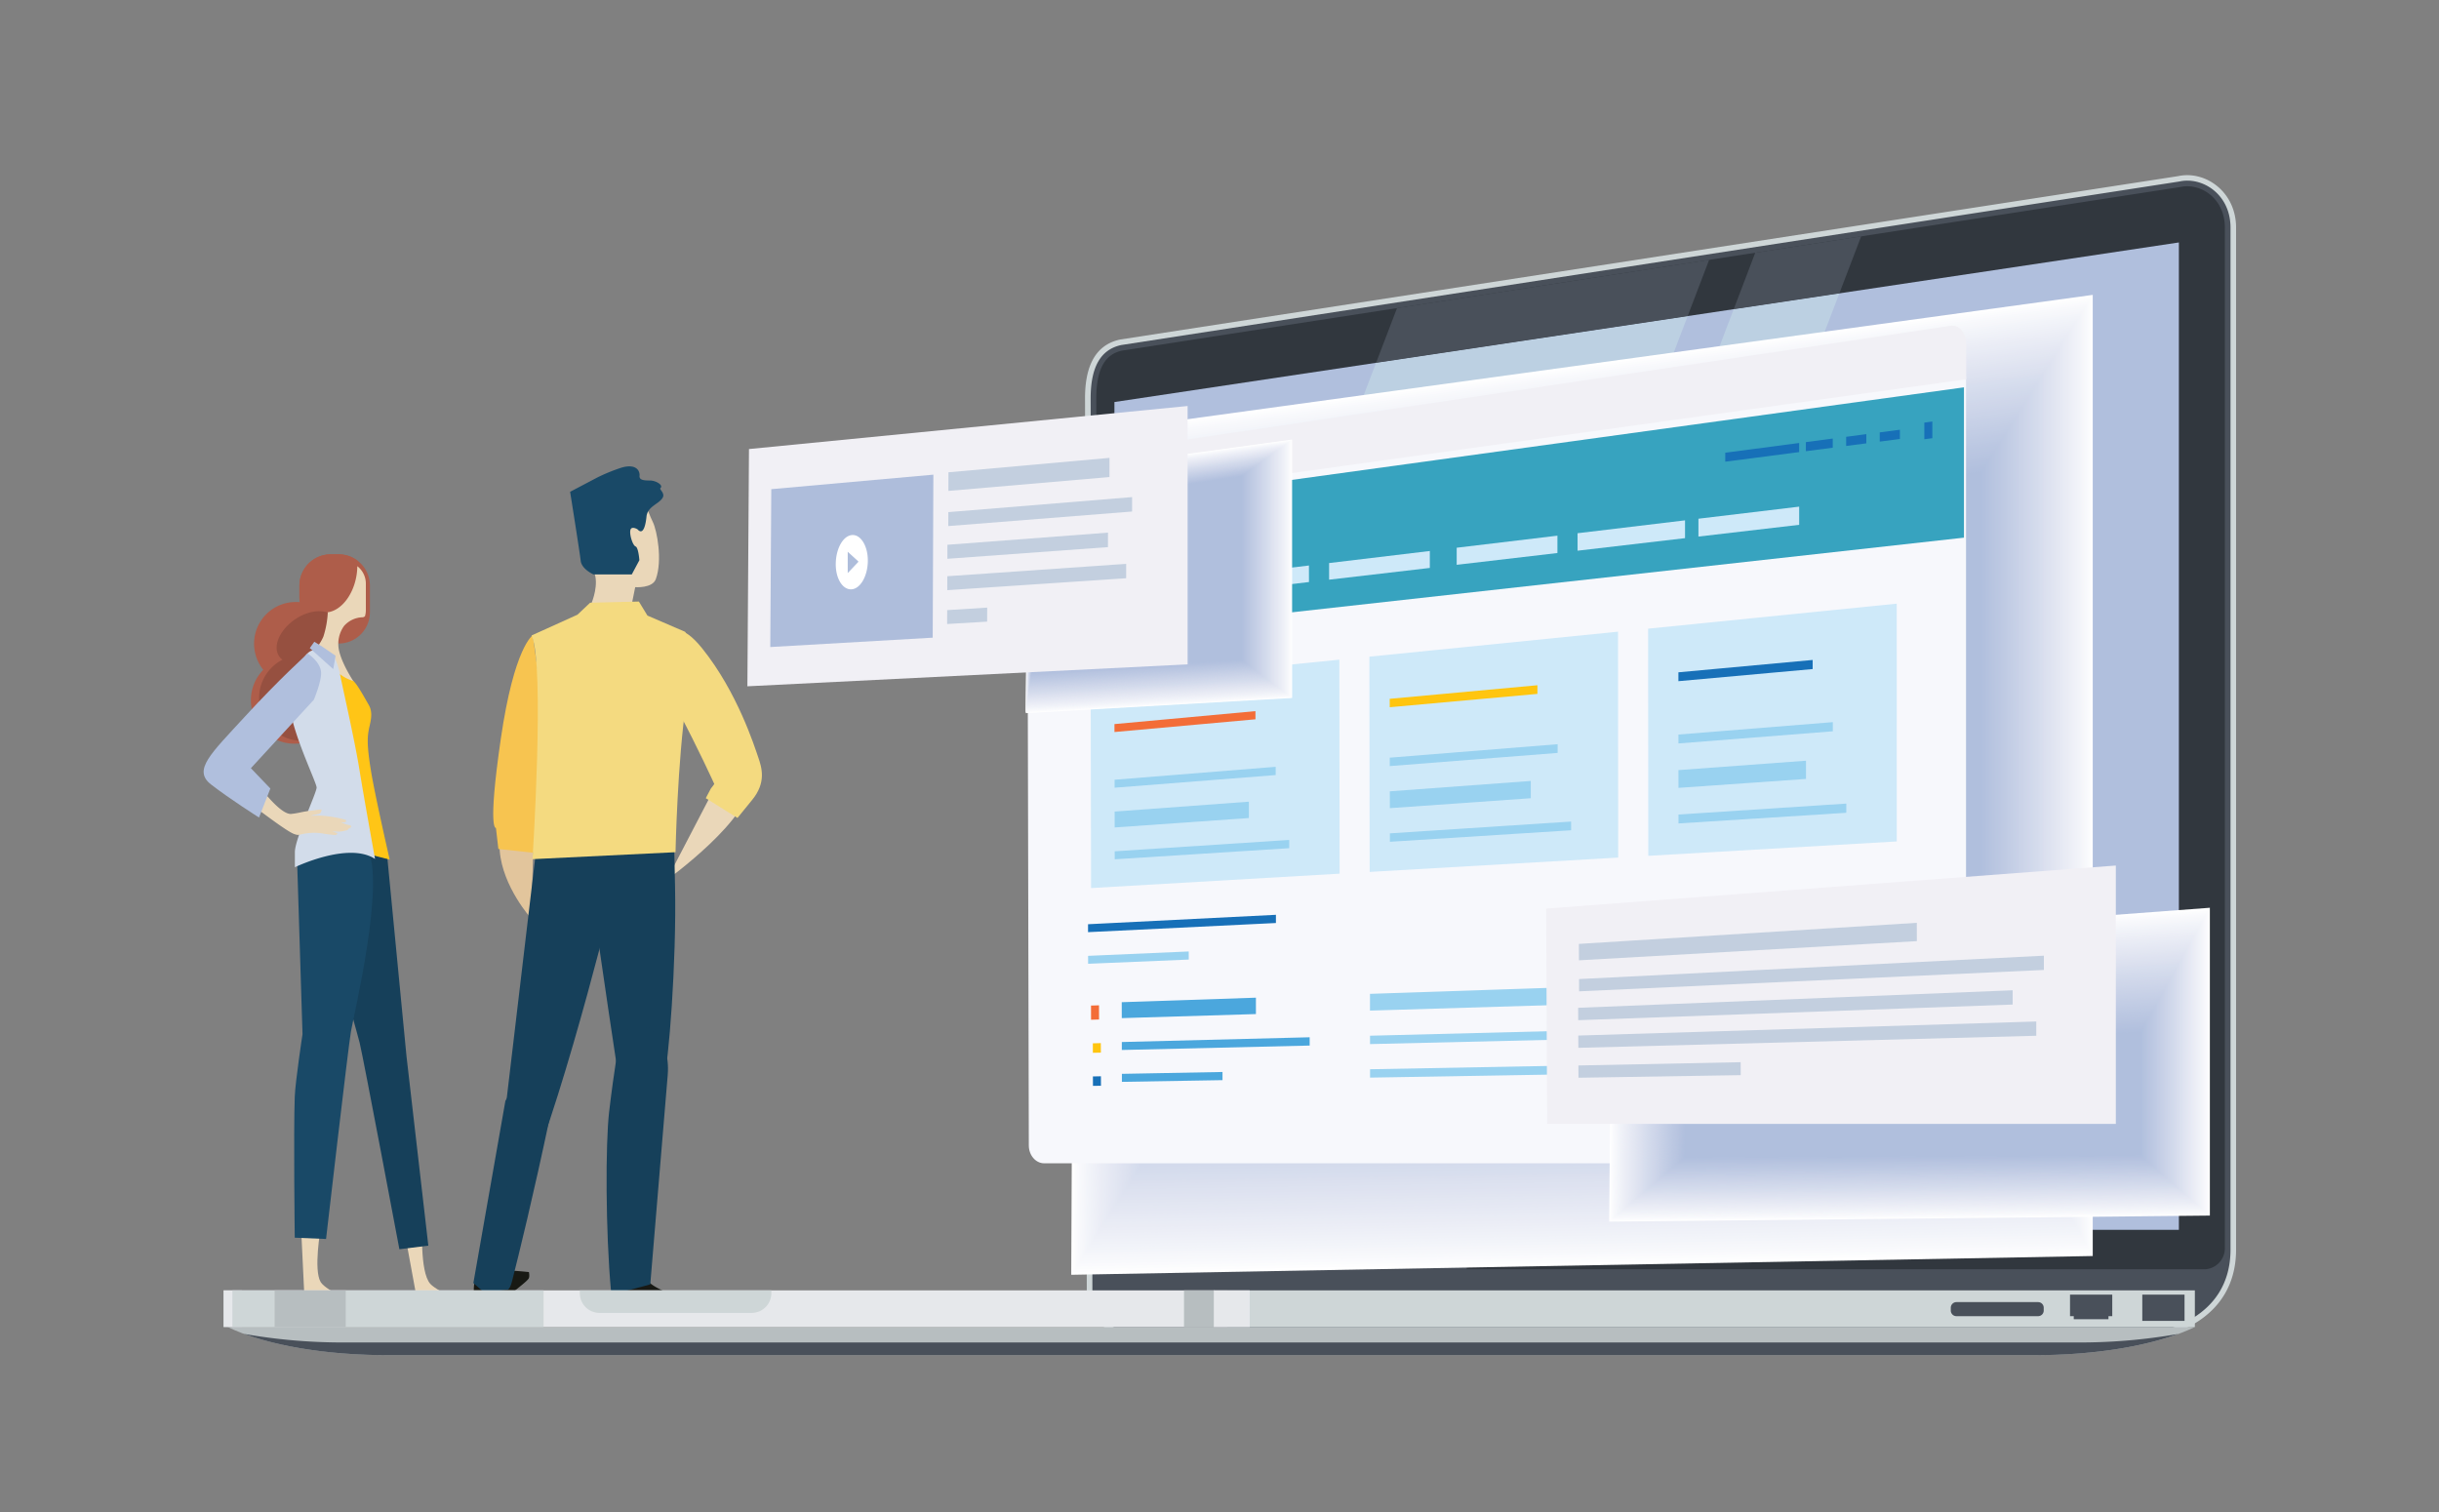 <svg xmlns="http://www.w3.org/2000/svg" viewBox="0 0 600 372"><rect x="0" y="0" width="600" height="372" fill="#808080" stroke="none"/><defs><style>.cls-1{isolation:isolate;}.cls-2{fill:#ead7b9;}.cls-3{fill:#181914;}.cls-4{fill:#16405a;}.cls-5{fill:#ae5d4a;}.cls-6{fill:#965040;}.cls-7{fill:#ffc516;}.cls-8{fill:#194967;}.cls-9{fill:#d2dcea;}.cls-10{fill:#b0bfdd;}.cls-11{fill:#e2c59c;}.cls-12{fill:#f7c450;}.cls-13{fill:#f4da80;}.cls-14{fill:#b7bec0;}.cls-15{fill:#ced6d7;}.cls-16{fill:#49505a;}.cls-17{fill:#31373e;}.cls-18{fill:#e6e8eb;}.cls-19{fill:#bcd0e2;}.cls-20{mix-blend-mode:multiply;}.cls-21{fill:#fff;}.cls-22{fill:#fdfdfe;}.cls-23{fill:#fbfcfd;}.cls-24{fill:#fafafd;}.cls-25{fill:#f8f9fc;}.cls-26{fill:#f7f8fb;}.cls-27{fill:#f6f7fb;}.cls-28{fill:#f5f6fa;}.cls-29{fill:#f3f5fa;}.cls-30{fill:#f2f4f9;}.cls-31{fill:#f1f3f9;}.cls-32{fill:#f0f2f8;}.cls-33{fill:#eff1f8;}.cls-34{fill:#eef0f7;}.cls-35{fill:#edeff7;}.cls-36{fill:#eceef6;}.cls-37{fill:#ebedf6;}.cls-38{fill:#eaecf5;}.cls-39{fill:#e9ecf5;}.cls-40{fill:#e8ebf5;}.cls-41{fill:#e7eaf4;}.cls-42{fill:#e6e9f4;}.cls-43{fill:#e5e8f3;}.cls-44{fill:#e4e7f3;}.cls-45{fill:#e3e7f2;}.cls-46{fill:#e2e6f2;}.cls-47{fill:#e1e5f1;}.cls-48{fill:#e0e4f1;}.cls-49{fill:#dfe3f1;}.cls-50{fill:#dee2f0;}.cls-51{fill:#dde2f0;}.cls-52{fill:#dce1ef;}.cls-53{fill:#dbe0ef;}.cls-54{fill:#dadfee;}.cls-55{fill:#d8deee;}.cls-56{fill:#d7deee;}.cls-57{fill:#d6dded;}.cls-58{fill:#d5dced;}.cls-59{fill:#d4dbec;}.cls-60{fill:#d3daec;}.cls-61{fill:#d2daeb;}.cls-62{fill:#d1d9eb;}.cls-63{fill:#d0d8eb;}.cls-64{fill:#d0d7ea;}.cls-65{fill:#cfd6ea;}.cls-66{fill:#ced6e9;}.cls-67{fill:#cdd5e9;}.cls-68{fill:#ccd4e9;}.cls-69{fill:#cbd3e8;}.cls-70{fill:#cad3e8;}.cls-71{fill:#c9d2e7;}.cls-72{fill:#c8d1e7;}.cls-73{fill:#c7d0e7;}.cls-74{fill:#c6d0e6;}.cls-75{fill:#c5cfe6;}.cls-76{fill:#c4cee5;}.cls-77{fill:#c3cde5;}.cls-78{fill:#c2cde5;}.cls-79{fill:#c1cce4;}.cls-80{fill:#c0cbe4;}.cls-81{fill:#bfcae3;}.cls-82{fill:#becae3;}.cls-83{fill:#bdc9e3;}.cls-84{fill:#bcc8e2;}.cls-85{fill:#bbc7e2;}.cls-86{fill:#bac7e1;}.cls-87{fill:#bac6e1;}.cls-88{fill:#b9c5e1;}.cls-89{fill:#b8c5e0;}.cls-90{fill:#b7c4e0;}.cls-91{fill:#b6c3df;}.cls-92{fill:#b5c2df;}.cls-93{fill:#b4c2df;}.cls-94{fill:#b3c1de;}.cls-95{fill:#b2c0de;}.cls-96{fill:#b1c0de;}.cls-97{fill:#f7f8fc;}.cls-98{fill:#f1f0f5;}.cls-99{fill:#f26f74;}.cls-100{fill:#e9cb81;}.cls-101{fill:#a3cf6f;}.cls-102{fill:#37a3bf;}.cls-103{fill:#cee9f9;}.cls-104{fill:#1770b8;}.cls-105{fill:#f36d38;}.cls-106{fill:#4ba7dd;}.cls-107{fill:#ffc50f;}.cls-108{fill:#99d2f0;}.cls-109{fill:#c3cfdf;}.cls-110{fill:#aebddb;}</style></defs><title>Artboard 1</title><g class="cls-1"><g id="Layer_1" data-name="Layer 1"><path class="cls-2" d="M99.81,304.64l2.67,14.53,9.22,2.38,4.9.15s-9-3.86-10.75-5.84c-2.69-3-1.93-14.93-1.93-14.93Z"/><path class="cls-3" d="M102.33,321.55l1.94.15,1-1.34,8.18,2.42,5.2.41a4,4,0,0,0-.7-1.08,29.4,29.4,0,0,0-4.72-2.19s.07,1.18-.52,1.33-6.24-1.41-7.58-1.93c-2.31-.89-2.84-1.61-3-1.49C101.81,318.17,102.33,321.55,102.33,321.55Z"/><path class="cls-4" d="M95.3,211.19,100,259.88l5.37,46.59-7.12.88s-8.8-46.78-9.78-50.82-10.91-36.32-7.34-44.84S95.3,211.19,95.3,211.19Z"/><path class="cls-5" d="M83.12,172.05a10.7,10.7,0,1,1-10.7-10.48A10.59,10.59,0,0,1,83.12,172.05Z"/><path class="cls-5" d="M91,150.63a7.7,7.7,0,0,1-7.7,7.7l-1.93-3.65a7.7,7.7,0,0,1-7.7-7.71v-2.89a7.71,7.71,0,0,1,7.7-7.71h1.93a7.71,7.71,0,0,1,7.7,7.71Z"/><path class="cls-5" d="M73.65,147v-2.89a7.71,7.71,0,0,1,7.7-7.71h1.93A7.62,7.62,0,0,1,88,138a16.94,16.94,0,0,1-.4,5.25c-1.29,5.62-5,9.79-9.23,10.83A7.68,7.68,0,0,1,73.65,147Z"/><path class="cls-5" d="M83,158.11a10.25,10.25,0,1,1-10.25-10A10.14,10.14,0,0,1,83,158.11Z"/><path class="cls-6" d="M84.86,171.49A10.56,10.56,0,1,1,74.3,161.15,10.45,10.45,0,0,1,84.86,171.49Z"/><path class="cls-6" d="M72.57,152.38c3.81-2.58,8.24-2.69,9.89-.25s-.09,6.51-3.9,9.09-8.24,2.7-9.89.26S68.76,155,72.57,152.38Z"/><path class="cls-2" d="M87.9,139.3a14.77,14.77,0,0,1-.18,2.17c-.78,4.95-3.79,8.71-7.08,9.17a23.28,23.28,0,0,1-1.09,6,11.65,11.65,0,0,1-2.9,4c-.55,3.46,11.21,8.53,10.93,8s-3.18-4.62-4.12-8.36A7.54,7.54,0,0,1,84.64,154a6.31,6.31,0,0,1,4.5-2.13.89.89,0,0,0,.65-.28A5.36,5.36,0,0,0,90,150v-6.36A5.43,5.43,0,0,0,87.9,139.3Z"/><path class="cls-7" d="M90.34,210.07l5.52,1.42s-3.6-15.7-4.6-21.83-.89-8.13-.56-10,1.23-4.12,0-6.25-3.14-5.63-3.9-5.9a9.42,9.42,0,0,1-3.57-2C82.68,164.92,90.34,210.07,90.34,210.07Z"/><path class="cls-2" d="M74.13,303.34l.74,15.46,9.22,2.38,4.9.15s-8.72-3.63-10.1-5.9c-1.82-3,0-13.21,0-13.21Z"/><path class="cls-3" d="M74.72,321.18l1.93.15,1-1.34,7.4,2.08,6.28.3a1.13,1.13,0,0,0-.26-.71c-.93-.82-5.54-2.19-5.54-2.19s.19,1.41-.41,1.56-6.28-1.56-7.61-2.08c-2.3-.9-2.84-1.61-3-1.49C74.2,317.79,74.72,321.18,74.72,321.18Z"/><path class="cls-8" d="M73.09,211.85l1.33,42.59S72.66,266,72.51,269.83c-.32,8.67,0,34.68,0,34.68l7.7.32s5.42-47,6.13-51.09,8.57-36.83,4-45S73.09,211.85,73.09,211.85Z"/><path class="cls-9" d="M92.26,211.33s-2.67-14.72-3.87-22.15-4.45-21.55-4.75-23.34a22.23,22.23,0,0,0-1.34-4.16S79.48,159.6,77,160s-4.61,6.1-5.65,11.6,6.54,20.81,6.54,22.15-5.35,12.63-5.35,15.9v3.72S85.72,207,92.26,211.33Z"/><polygon class="cls-10" points="77.32 157.89 79.48 159.23 82.56 161.34 81.97 164.62 76.21 159.45 77.32 157.89"/><path class="cls-2" d="M64.29,194.07s4.83,6.44,7.37,6.18a21.58,21.58,0,0,0,2.47-.42c1.72-.34,2.06-.32,3.43-.51a12.17,12.17,0,0,1,1.55-.16s0,.78-.52,1-1.64.34-2,.5,1-.11,3,.06a29.55,29.55,0,0,1,4.92.84c.54.15.62.18.62.21,0,.25,0,.48-.27.53s-1,0-1,0a11.71,11.71,0,0,0,1.62.61,6.68,6.68,0,0,1,.71.18c.38.13.2.59-.45.78,0,0-.16.32-.36.39l-.28.09c-.11,0-.25,0-.37.07a7.61,7.61,0,0,1-1.32.18,14.22,14.22,0,0,0-1.72,0A5.74,5.74,0,0,1,83,205c0,.2-.28.46-.5.44-.39,0-1-.07-2.6-.28a13,13,0,0,0-4.44-.13c-2,.25-1.8.66-3.21.12-1.9-.73-8.79-6.08-10.07-6.92S64.29,194.07,64.29,194.07Z"/><path class="cls-10" d="M61.72,189l15.49-16.84s1.88-4.43,1.78-6.69c-.11-2.67-3.3-4.68-3.3-4.68s-7.06,6.36-15.42,15.49S47.33,189.44,51.91,193s11.81,8.14,11.81,8.14L66.51,194Z"/><path class="cls-3" d="M130,314.64c.38-.46.11-1.67.11-1.67s-6.64-.74-8.78-.24a11.15,11.15,0,0,0-2.37,1.12c-.15.08-.41.59-.56.68s-.4-.11-.63,0a10.72,10.72,0,0,0-1,.7c-.58,3.05.2,4.28.2,4.28s5.46,1.7,6.71.57C126.86,317.24,129.21,315.65,130,314.64Z"/><path class="cls-3" d="M151,317.15l1,5h5s.28-.7.71-.7.82.7,1.31.7h12.83s.23-1,0-1.4a4.82,4.82,0,0,0-1.55-.66c-2.61-.74-10.06-3-11.35-5.51C157.35,311.5,151,317.15,151,317.15Z"/><path class="cls-2" d="M155.05,150.46l1.21-6s4.26.33,5.08-2c1.67-4.6.28-11.94-.73-14-2.87-5.86-4.09-16.12-17.51-8-5.1,3.1,2.78,18.15,3.37,21.41s-1.16,7-1.16,7l3.14,2.35Z"/><path class="cls-11" d="M131.19,207.17l-.45,18.9s-7.12-7.85-7.81-16.79S130.74,206.47,131.19,207.17Z"/><path class="cls-4" d="M139.19,246.11s2,.86-3.83,28.33c-4.17,19.78-7.73,34.25-9.4,40.8-.65,2.55-1.37,2.09-1.37,2.09l-5.52.61-2.62-2.27,7.88-44.83Z"/><path class="cls-2" d="M175.28,194.86,164,216.52s21.55-15.59,20.2-24.16S175.28,194.86,175.28,194.86Z"/><path class="cls-12" d="M131.06,156.3s-4.57,2.8-7.87,25.53S122,203.7,122,203.7l.6,5.18,8.56.92,4.63-19.63Z"/><path class="cls-4" d="M152.09,215.35s-12.63,52.3-22.55,75.75c-5.81,13.73-5.86-12.63-5.86-12.63l9-76,26.36-1.27S156.08,202.16,152.09,215.35Z"/><path class="cls-4" d="M142.89,201.39s9.55,67.71,10.55,70.77c3.4,10.34,8.63-3.22,9.83-6.66s3.19-29,2.79-47.57l-.39-18.61Z"/><path class="cls-4" d="M152.48,255.22s-1.44,8.08-2.64,18.4c-.88,7.57-.91,29.22.49,44.25.09.92,9.64-1.88,9.64-1.88s3.49-42.08,4.29-51.5S158.47,248.49,152.48,255.22Z"/><path class="cls-13" d="M130.78,156.34l11.28-5.11,3.11-2.94,12-.29,2.1,3.45,9.28,4s2.29,3.6.3,17c-2.21,14.82-2.67,37.22-2.67,37.22L131,211.38S134.08,163.54,130.78,156.34Z"/><path class="cls-13" d="M165.54,155.51s2.1-2.33,7.19,4c8.68,10.79,12.88,24.17,13.78,26.76s2.05,6.26-1.5,10.56c-2.71,3.3-3.59,4.41-3.59,4.41l-7.8-4.86,1.23-2.33.87-1.16s-4.19-9.21-8.68-17.56S165.54,155.51,165.54,155.51Z"/><path class="cls-8" d="M156.82,130.22s-1.52-.93-1.75.23.59,3.74,1.29,4,.93,3.38.93,3.38l-1.87,3.5H146s-2.92-1.28-3.15-3.38S140.25,121,140.25,121l6.65-3.5a43.94,43.94,0,0,1,6-2.45c3.75-1.08,4.54.93,4.43,2s1.05,1.17,2.56,1.17,3.39,1.17,2.57,1.87c-.34.29,1.17,1.21.58,2.32-.86,1.6-3.73,2.11-4,4.68C158.93,128.23,158.45,132.08,156.82,130.22Z"/><rect class="cls-14" x="55" y="317.47" width="4.5" height="9.01"/><path class="cls-15" d="M267.35,316.94A12.43,12.43,0,0,0,279.5,329.6H526.08c6.7,0,24-4.39,24-22.17V56c0-8.8-7.52-14.1-14.23-12.67L275.58,83.53c-6.71,1.41-8.68,7.54-8.66,14.53Z"/><path class="cls-16" d="M279.5,328.21a11.06,11.06,0,0,1-10.77-11.27L268.3,98.06c0-7.77,2.45-12.08,7.53-13.17L536.16,44.65a8.73,8.73,0,0,1,1.91-.21c5.23,0,10.64,4.31,10.64,11.52V307.43c0,17-16.76,20.78-22.63,20.78Z"/><path class="cls-17" d="M341.4,307.09a5.2,5.2,0,1,1-5.19-5.2A5.19,5.19,0,0,1,341.4,307.09Z"/><path class="cls-14" d="M299.2,326.48H56c8.63,4.19,23,6.93,39.38,6.93h405.2c16.33,0,30.75-2.74,39.38-6.93Z"/><path class="cls-16" d="M511,330.29H84.92a140,140,0,0,1-24.84-2.1c8.75,3.21,21.3,5.22,35.28,5.22h405.2c14,0,26.53-2,35.28-5.22A140.07,140.07,0,0,1,511,330.29Z"/><rect class="cls-18" x="55" y="317.47" width="246.97" height="9.01"/><rect class="cls-15" x="301.97" y="317.47" width="237.97" height="9.01"/><rect class="cls-15" x="57.17" y="317.47" width="76.55" height="9.01"/><rect class="cls-14" x="67.56" y="317.47" width="17.49" height="9.01"/><rect class="cls-14" x="291.27" y="317.47" width="7.55" height="9.01"/><rect class="cls-18" x="298.6" y="317.47" width="8.83" height="9.01"/><rect class="cls-16" x="527.01" y="318.52" width="10.39" height="6.46"/><polygon class="cls-16" points="519.62 318.52 509.23 318.52 509.23 323.82 510.15 323.82 510.15 324.57 518.69 324.57 518.69 323.82 519.62 323.82 519.62 318.52"/><path class="cls-16" d="M502.76,322.45a1.38,1.38,0,0,1-1.38,1.37H481.29a1.38,1.38,0,0,1-1.39-1.37v-.7a1.39,1.39,0,0,1,1.39-1.39h20.09a1.38,1.38,0,0,1,1.38,1.39Z"/><path class="cls-15" d="M142.64,317.47v.7a4.85,4.85,0,0,0,4.85,4.85H184.9a4.85,4.85,0,0,0,4.85-4.85v-.7Z"/><path class="cls-17" d="M538.07,45.83a8.05,8.05,0,0,0-1.63.17L276.08,86.25c-2.76.6-6.41,2.5-6.39,11.8l.41,208.28a4.77,4.77,0,0,0-.06.76,5.19,5.19,0,0,0,4.95,5.18H542.65v0a5.18,5.18,0,0,0,4.67-5.14h0V56C547.33,49.62,542.62,45.83,538.07,45.83Z"/><polygon class="cls-10" points="536.01 59.65 274.15 98.91 274.15 302.58 536.01 302.58 536.01 59.65"/><polygon class="cls-19" points="415.17 77.77 338.52 89.26 274.15 257.74 274.15 302.58 329.27 302.58 415.17 77.77"/><polygon class="cls-19" points="452.49 72.17 426.5 76.07 339.95 302.58 364.45 302.58 452.49 72.17"/><polygon class="cls-16" points="339.95 302.58 336.25 312.28 360.75 312.28 364.45 302.58 339.95 302.58"/><polygon class="cls-16" points="452.49 72.17 457.85 58.15 431.8 62.17 426.5 76.07 452.49 72.17"/><polygon class="cls-16" points="415.17 77.77 420.45 63.93 343.67 75.8 338.52 89.26 415.17 77.77"/><path class="cls-16" d="M274.15,302.58V257.74L270,268.54l.08,37.79a4.77,4.77,0,0,0-.06.76,5.19,5.19,0,0,0,4.95,5.18h50.58l3.7-9.7Z"/><g class="cls-20"><polygon class="cls-21" points="514.82 309.02 263.53 313.64 264.46 106.94 514.82 72.55 514.82 309.02"/><polygon class="cls-22" points="264.89 107.41 514.46 73.12 514.46 308.37 263.96 312.96 264.89 107.41"/><polygon class="cls-23" points="265.31 107.88 514.1 73.69 514.1 307.73 264.39 312.29 265.31 107.88"/><polygon class="cls-24" points="265.74 108.35 513.74 74.26 513.74 307.08 264.83 311.61 265.74 108.35"/><polygon class="cls-25" points="266.17 108.83 513.38 74.83 513.38 306.43 265.26 310.93 266.17 108.83"/><polygon class="cls-26" points="266.6 109.3 513.03 75.4 513.03 305.79 265.69 310.25 266.6 109.3"/><polygon class="cls-27" points="267.02 109.77 512.67 75.97 512.67 305.14 266.12 309.57 267.02 109.77"/><polygon class="cls-28" points="267.45 110.24 512.31 76.54 512.31 304.49 266.55 308.89 267.45 110.24"/><polygon class="cls-29" points="267.88 110.72 511.95 77.11 511.95 303.85 266.98 308.21 267.88 110.72"/><polygon class="cls-30" points="268.3 111.19 511.59 77.68 511.59 303.2 267.41 307.53 268.3 111.19"/><polygon class="cls-31" points="268.73 111.66 511.23 78.25 511.23 302.56 267.85 306.85 268.73 111.66"/><polygon class="cls-32" points="269.16 112.13 510.88 78.82 510.88 301.91 268.28 306.17 269.16 112.13"/><polygon class="cls-33" points="269.59 112.61 510.52 79.39 510.52 301.26 268.71 305.49 269.59 112.61"/><polygon class="cls-34" points="270.01 113.08 510.16 79.97 510.16 300.62 269.14 304.81 270.01 113.08"/><polygon class="cls-35" points="270.44 113.55 509.8 80.54 509.8 299.97 269.57 304.14 270.44 113.55"/><polygon class="cls-36" points="270.87 114.02 509.44 81.11 509.44 299.32 270 303.46 270.87 114.02"/><polygon class="cls-37" points="271.3 114.5 509.08 81.68 509.08 298.68 270.43 302.78 271.3 114.5"/><polygon class="cls-38" points="271.72 114.97 508.72 82.25 508.72 298.03 270.86 302.1 271.72 114.97"/><polygon class="cls-39" points="272.15 115.44 508.36 82.82 508.36 297.38 271.3 301.42 272.15 115.44"/><polygon class="cls-40" points="272.58 115.91 508.01 83.39 508.01 296.74 271.73 300.74 272.58 115.91"/><polygon class="cls-41" points="273 116.39 507.65 83.96 507.65 296.09 272.16 300.06 273 116.39"/><polygon class="cls-42" points="273.43 116.86 507.29 84.53 507.29 295.44 272.59 299.38 273.43 116.86"/><polygon class="cls-43" points="273.86 117.33 506.93 85.1 506.93 294.8 273.02 298.7 273.86 117.33"/><polygon class="cls-44" points="274.29 117.81 506.57 85.67 506.57 294.15 273.45 298.02 274.29 117.81"/><polygon class="cls-45" points="274.71 118.28 506.21 86.24 506.21 293.5 273.88 297.34 274.71 118.28"/><polygon class="cls-46" points="275.14 118.75 505.85 86.81 505.85 292.86 274.31 296.67 275.14 118.75"/><polygon class="cls-47" points="275.57 119.22 505.5 87.39 505.5 292.21 274.75 295.99 275.57 119.22"/><polygon class="cls-48" points="276 119.69 505.14 87.96 505.14 291.56 275.18 295.31 276 119.69"/><polygon class="cls-49" points="276.42 120.17 504.78 88.53 504.78 290.92 275.61 294.63 276.42 120.17"/><polygon class="cls-50" points="276.85 120.64 504.42 89.1 504.42 290.27 276.04 293.95 276.85 120.64"/><polygon class="cls-51" points="277.28 121.11 504.06 89.67 504.06 289.63 276.47 293.27 277.28 121.11"/><polygon class="cls-52" points="277.7 121.58 503.7 90.24 503.7 288.98 276.9 292.59 277.7 121.58"/><polygon class="cls-53" points="278.13 122.06 503.34 90.81 503.34 288.33 277.33 291.91 278.13 122.06"/><polygon class="cls-54" points="278.56 122.53 502.99 91.38 502.99 287.69 277.76 291.23 278.56 122.53"/><polygon class="cls-55" points="278.99 123 502.63 91.95 502.63 287.04 278.2 290.55 278.99 123"/><polygon class="cls-56" points="279.41 123.48 502.27 92.52 502.27 286.39 278.63 289.87 279.41 123.48"/><polygon class="cls-57" points="279.84 123.95 501.91 93.09 501.91 285.75 279.06 289.19 279.84 123.95"/><polygon class="cls-58" points="280.27 124.42 501.55 93.66 501.55 285.1 279.49 288.51 280.27 124.42"/><polygon class="cls-59" points="280.7 124.89 501.19 94.23 501.19 284.45 279.92 287.84 280.7 124.89"/><polygon class="cls-60" points="281.12 125.37 500.83 94.81 500.83 283.81 280.35 287.16 281.12 125.37"/><polygon class="cls-61" points="281.55 125.84 500.48 95.38 500.48 283.16 280.78 286.48 281.55 125.84"/><polygon class="cls-62" points="281.98 126.31 500.12 95.95 500.12 282.51 281.22 285.8 281.98 126.31"/><polygon class="cls-63" points="282.4 126.78 499.76 96.52 499.76 281.87 281.65 285.12 282.4 126.78"/><polygon class="cls-64" points="282.83 127.26 499.4 97.09 499.4 281.22 282.08 284.44 282.83 127.26"/><polygon class="cls-65" points="283.26 127.73 499.04 97.66 499.04 280.57 282.51 283.76 283.26 127.73"/><polygon class="cls-66" points="283.69 128.2 498.68 98.23 498.68 279.93 282.94 283.08 283.69 128.2"/><polygon class="cls-67" points="284.12 128.67 498.32 98.8 498.32 279.28 283.37 282.4 284.12 128.67"/><polygon class="cls-68" points="284.54 129.15 497.96 99.37 497.96 278.64 283.8 281.72 284.54 129.15"/><polygon class="cls-69" points="284.97 129.62 497.61 99.94 497.61 277.99 284.24 281.05 284.97 129.62"/><polygon class="cls-70" points="285.4 130.09 497.25 100.51 497.25 277.34 284.67 280.37 285.4 130.09"/><polygon class="cls-71" points="285.82 130.56 496.89 101.08 496.89 276.7 285.1 279.69 285.82 130.56"/><polygon class="cls-72" points="286.25 131.04 496.53 101.65 496.53 276.05 285.53 279.01 286.25 131.04"/><polygon class="cls-73" points="286.68 131.51 496.17 102.22 496.17 275.4 285.96 278.33 286.68 131.51"/><polygon class="cls-74" points="287.11 131.98 495.81 102.8 495.81 274.76 286.39 277.65 287.11 131.98"/><polygon class="cls-75" points="287.53 132.46 495.45 103.37 495.45 274.11 286.82 276.97 287.53 132.46"/><polygon class="cls-76" points="287.96 132.93 495.1 103.94 495.1 273.46 287.25 276.29 287.96 132.93"/><polygon class="cls-77" points="288.39 133.4 494.74 104.51 494.74 272.82 287.69 275.61 288.39 133.4"/><polygon class="cls-78" points="288.81 133.87 494.38 105.08 494.38 272.17 288.12 274.93 288.81 133.87"/><polygon class="cls-79" points="289.24 134.34 494.02 105.65 494.02 271.52 288.55 274.25 289.24 134.34"/><polygon class="cls-80" points="289.67 134.82 493.66 106.22 493.66 270.88 288.98 273.57 289.67 134.82"/><polygon class="cls-81" points="290.1 135.29 493.3 106.79 493.3 270.23 289.41 272.89 290.1 135.29"/><polygon class="cls-82" points="290.52 135.76 492.94 107.36 492.94 269.59 289.84 272.22 290.52 135.76"/><polygon class="cls-83" points="290.95 136.24 492.59 107.93 492.59 268.94 290.27 271.54 290.95 136.24"/><polygon class="cls-84" points="291.38 136.71 492.23 108.5 492.23 268.29 290.7 270.86 291.38 136.71"/><polygon class="cls-85" points="291.81 137.18 491.87 109.08 491.87 267.65 291.14 270.18 291.81 137.18"/><polygon class="cls-86" points="292.23 137.65 491.51 109.64 491.51 267 291.57 269.5 292.23 137.65"/><polygon class="cls-87" points="292.66 138.13 491.15 110.22 491.15 266.35 292 268.82 292.66 138.13"/><polygon class="cls-88" points="293.09 138.6 490.79 110.79 490.79 265.71 292.43 268.14 293.09 138.6"/><polygon class="cls-89" points="293.51 139.07 490.44 111.36 490.44 265.06 292.86 267.46 293.51 139.07"/><polygon class="cls-90" points="293.94 139.54 490.08 111.93 490.08 264.41 293.29 266.78 293.94 139.54"/><polygon class="cls-91" points="294.37 140.02 489.72 112.5 489.72 263.77 293.72 266.1 294.37 140.02"/><polygon class="cls-92" points="294.8 140.49 489.36 113.07 489.36 263.12 294.15 265.42 294.8 140.49"/><polygon class="cls-93" points="295.23 140.96 489 113.64 489 262.48 294.59 264.75 295.23 140.96"/><polygon class="cls-94" points="295.65 141.43 488.64 114.21 488.64 261.83 295.02 264.07 295.65 141.43"/><polygon class="cls-95" points="296.08 141.91 488.28 114.78 488.28 261.18 295.45 263.39 296.08 141.91"/><polygon class="cls-96" points="296.51 142.38 487.93 115.35 487.93 260.54 295.88 262.71 296.51 142.38"/><polygon class="cls-10" points="296.93 142.85 487.57 115.92 487.57 259.89 296.31 262.03 296.93 142.85"/></g><path class="cls-97" d="M252.73,125l.36,156.81c0,2.43,1.7,4.4,3.78,4.4h223c2.09,0,3.78-2.37,3.78-5.28V92.73Z"/><path class="cls-98" d="M483.69,93.31V84.87c0-2.92-1.69-5-3.78-4.71L256.49,113.44c-2.09.31-3.78,2.53-3.77,5v7Z"/><path class="cls-99" d="M260.28,118.63a2.62,2.62,0,0,1-2,2.64,1.86,1.86,0,0,1-2-2.06,2.61,2.61,0,0,1,2-2.65A1.87,1.87,0,0,1,260.28,118.63Z"/><path class="cls-100" d="M266.71,117.7a2.64,2.64,0,0,1-2,2.66,1.88,1.88,0,0,1-2-2.08,2.64,2.64,0,0,1,2-2.66A1.88,1.88,0,0,1,266.71,117.7Z"/><path class="cls-101" d="M273.14,116.77a2.65,2.65,0,0,1-2,2.68,1.89,1.89,0,0,1-2-2.09,2.65,2.65,0,0,1,2-2.68A1.89,1.89,0,0,1,273.14,116.77Z"/><polygon class="cls-102" points="483.14 95.3 252.65 127.04 252.72 157.87 483.14 132.28 483.14 95.3"/><polygon class="cls-103" points="398.04 155.41 336.87 161.56 336.94 214.52 398.08 210.99 398.04 155.41"/><polygon class="cls-103" points="329.48 162.3 268.31 168.46 268.41 218.49 329.55 214.95 329.48 162.3"/><polygon class="cls-103" points="466.6 148.52 405.44 154.67 405.48 210.56 466.61 207.02 466.6 148.52"/><polygon class="cls-2" points="292.27 146.67 267.49 149.57 267.48 145.68 292.26 142.7 292.27 146.67"/><polygon class="cls-104" points="313.88 227.09 267.66 229.34 267.66 227.39 313.88 225.07 313.88 227.09"/><polygon class="cls-105" points="308.85 176.97 274.16 180.1 274.16 178.15 308.84 174.96 308.85 176.97"/><polygon class="cls-106" points="308.96 249.49 275.96 250.49 275.95 246.57 308.96 245.46 308.96 249.49"/><polygon class="cls-105" points="270.37 250.83 268.4 250.89 268.39 247.4 270.36 247.34 270.37 250.83"/><polygon class="cls-106" points="322.18 257.24 275.97 258.33 275.97 256.37 322.18 255.2 322.18 257.24"/><polygon class="cls-107" points="270.82 258.98 268.85 259.02 268.84 256.69 270.81 256.64 270.82 258.98"/><polygon class="cls-106" points="300.74 265.75 275.99 266.17 275.99 264.2 300.74 263.74 300.74 265.75"/><polygon class="cls-108" points="393.13 246.94 337.02 248.64 337.02 244.52 393.13 242.63 393.13 246.94"/><polygon class="cls-108" points="383.24 255.79 337.03 256.88 337.03 254.82 383.24 253.65 383.24 255.79"/><polygon class="cls-108" points="396.45 264.12 337.04 265.13 337.04 263.07 396.45 261.96 396.45 264.12"/><polygon class="cls-108" points="313.82 190.69 274.19 193.8 274.19 191.84 313.82 188.66 313.82 190.69"/><polygon class="cls-108" points="307.23 201.26 274.21 203.58 274.2 199.67 307.23 197.24 307.23 201.26"/><polygon class="cls-108" points="317.15 208.68 274.23 211.41 274.22 209.45 317.15 206.65 317.15 208.68"/><polygon class="cls-108" points="383.18 185.24 341.89 188.48 341.89 186.41 383.18 183.1 383.18 185.24"/><polygon class="cls-108" points="376.58 196.39 341.91 198.83 341.9 194.69 376.58 192.14 376.58 196.39"/><polygon class="cls-108" points="386.5 204.27 341.92 207.1 341.92 205.03 386.49 202.13 386.5 204.27"/><polygon class="cls-108" points="450.88 179.92 412.9 182.91 412.9 180.72 450.88 177.67 450.88 179.92"/><polygon class="cls-108" points="444.28 191.64 412.91 193.84 412.9 189.47 444.28 187.16 444.28 191.64"/><polygon class="cls-108" points="454.19 199.97 412.91 202.59 412.91 200.4 454.19 197.71 454.19 199.97"/><polygon class="cls-108" points="407.99 246.49 403.04 246.64 403.03 242.3 407.99 242.13 407.99 246.49"/><polygon class="cls-108" points="407.99 255.21 403.04 255.32 403.04 253.15 407.99 253.03 407.99 255.21"/><polygon class="cls-108" points="408 263.92 403.05 264.01 403.05 261.84 408 261.74 408 263.92"/><polygon class="cls-104" points="270.84 267.13 268.87 267.16 268.86 264.84 270.83 264.8 270.84 267.13"/><polygon class="cls-107" points="378.21 170.72 341.88 174 341.87 171.93 378.21 168.59 378.21 170.72"/><polygon class="cls-104" points="445.92 164.61 412.89 167.59 412.89 165.41 445.92 162.37 445.92 164.61"/><polygon class="cls-108" points="292.44 236.08 267.68 237.12 267.67 235.17 292.43 234.09 292.44 236.08"/><polygon class="cls-2" points="277.38 136.64 267.47 137.89 267.46 134 277.37 132.71 277.38 136.64"/><polygon class="cls-103" points="322.01 143.2 295.58 146.29 295.57 142.3 322 139.13 322.01 143.2"/><polygon class="cls-103" points="351.74 139.73 326.96 142.62 326.96 138.53 351.74 135.56 351.74 139.73"/><polygon class="cls-103" points="383.13 136.06 358.35 138.96 358.35 134.76 383.13 131.79 383.13 136.06"/><polygon class="cls-103" points="414.52 132.4 388.09 135.49 388.08 131.19 414.52 128.02 414.52 132.4"/><polygon class="cls-103" points="442.6 129.12 417.82 132.01 417.82 127.62 442.6 124.65 442.6 129.12"/><polygon class="cls-104" points="475.36 107.81 473.39 108.07 473.39 103.97 475.36 103.71 475.36 107.81"/><polygon class="cls-104" points="467.38 108 462.42 108.65 462.42 106.38 467.38 105.73 467.38 108"/><polygon class="cls-104" points="459.12 109.08 454.16 109.72 454.16 107.47 459.12 106.81 459.12 109.08"/><polygon class="cls-104" points="450.86 110.15 444.25 111.01 444.25 108.77 450.86 107.9 450.86 110.15"/><polygon class="cls-104" points="442.6 111.23 424.42 113.59 424.42 111.38 442.6 108.99 442.6 111.23"/><g class="cls-20"><polygon class="cls-21" points="317.86 171.72 252.36 175.46 252.76 117.09 317.86 108.15 317.86 171.72"/><polygon class="cls-22" points="252.78 117.19 317.7 108.27 317.7 171.6 252.38 175.33 252.78 117.19"/><polygon class="cls-23" points="252.8 117.29 317.54 108.39 317.54 171.47 252.4 175.2 252.8 117.29"/><polygon class="cls-24" points="252.81 117.39 317.37 108.51 317.37 171.35 252.42 175.07 252.81 117.39"/><polygon class="cls-25" points="252.83 117.49 317.21 108.63 317.21 171.23 252.44 174.94 252.83 117.49"/><polygon class="cls-26" points="252.85 117.59 317.05 108.74 317.05 171.11 252.46 174.81 252.85 117.59"/><polygon class="cls-27" points="252.87 117.69 316.88 108.86 316.88 170.99 252.47 174.67 252.87 117.69"/><polygon class="cls-28" points="252.88 117.8 316.72 108.98 316.72 170.86 252.49 174.54 252.88 117.8"/><polygon class="cls-29" points="252.9 117.89 316.56 109.1 316.56 170.74 252.51 174.41 252.9 117.89"/><polygon class="cls-30" points="252.92 118 316.39 109.22 316.39 170.62 252.53 174.28 252.92 118"/><polygon class="cls-31" points="252.94 118.1 316.23 109.33 316.23 170.5 252.55 174.15 252.94 118.1"/><polygon class="cls-32" points="252.95 118.2 316.07 109.45 316.07 170.37 252.57 174.02 252.95 118.2"/><polygon class="cls-33" points="252.97 118.3 315.9 109.57 315.9 170.25 252.59 173.88 252.97 118.3"/><polygon class="cls-34" points="252.99 118.4 315.74 109.69 315.74 170.13 252.61 173.75 252.99 118.4"/><polygon class="cls-35" points="253.01 118.5 315.58 109.81 315.58 170.01 252.63 173.62 253.01 118.5"/><polygon class="cls-36" points="253.02 118.6 315.42 109.92 315.42 169.88 252.64 173.49 253.02 118.6"/><polygon class="cls-37" points="253.04 118.7 315.25 110.04 315.25 169.76 252.66 173.36 253.04 118.7"/><polygon class="cls-38" points="253.06 118.8 315.09 110.16 315.09 169.64 252.68 173.23 253.06 118.8"/><polygon class="cls-39" points="253.08 118.9 314.93 110.28 314.93 169.52 252.7 173.1 253.08 118.9"/><polygon class="cls-40" points="253.09 119 314.76 110.4 314.76 169.4 252.72 172.97 253.09 119"/><polygon class="cls-41" points="253.11 119.1 314.6 110.51 314.6 169.27 252.74 172.83 253.11 119.1"/><polygon class="cls-42" points="253.13 119.2 314.44 110.63 314.44 169.15 252.76 172.7 253.13 119.2"/><polygon class="cls-43" points="253.15 119.3 314.27 110.75 314.27 169.03 252.78 172.57 253.15 119.3"/><polygon class="cls-44" points="253.16 119.4 314.11 110.87 314.11 168.91 252.79 172.44 253.16 119.4"/><polygon class="cls-45" points="253.18 119.5 313.95 110.99 313.95 168.78 252.81 172.31 253.18 119.5"/><polygon class="cls-46" points="253.2 119.6 313.79 111.11 313.79 168.66 252.83 172.18 253.2 119.6"/><polygon class="cls-47" points="253.22 119.7 313.62 111.22 313.62 168.54 252.85 172.04 253.22 119.7"/><polygon class="cls-48" points="253.23 119.8 313.46 111.34 313.46 168.41 252.87 171.91 253.23 119.8"/><polygon class="cls-49" points="253.25 119.9 313.3 111.46 313.3 168.29 252.89 171.78 253.25 119.9"/><polygon class="cls-50" points="253.27 120 313.13 111.58 313.13 168.17 252.91 171.65 253.27 120"/><polygon class="cls-51" points="253.29 120.1 312.97 111.69 312.97 168.05 252.93 171.52 253.29 120.1"/><polygon class="cls-52" points="253.31 120.2 312.81 111.81 312.81 167.93 252.94 171.39 253.31 120.2"/><polygon class="cls-53" points="253.32 120.3 312.64 111.93 312.64 167.8 252.96 171.26 253.32 120.3"/><polygon class="cls-54" points="253.34 120.4 312.48 112.05 312.48 167.68 252.98 171.12 253.34 120.4"/><polygon class="cls-55" points="253.36 120.5 312.32 112.17 312.32 167.56 253 170.99 253.36 120.5"/><polygon class="cls-56" points="253.38 120.6 312.15 112.28 312.15 167.44 253.02 170.86 253.38 120.6"/><polygon class="cls-57" points="253.39 120.7 311.99 112.4 311.99 167.31 253.04 170.73 253.39 120.7"/><polygon class="cls-58" points="253.41 120.8 311.83 112.52 311.83 167.19 253.06 170.6 253.41 120.8"/><polygon class="cls-59" points="253.43 120.9 311.67 112.64 311.67 167.07 253.07 170.47 253.43 120.9"/><polygon class="cls-60" points="253.44 121 311.5 112.76 311.5 166.95 253.09 170.34 253.44 121"/><polygon class="cls-61" points="253.46 121.1 311.34 112.88 311.34 166.82 253.11 170.2 253.46 121.1"/><polygon class="cls-62" points="253.48 121.2 311.18 112.99 311.18 166.7 253.13 170.07 253.48 121.2"/><polygon class="cls-63" points="253.5 121.31 311.01 113.11 311.01 166.58 253.15 169.94 253.5 121.31"/><polygon class="cls-64" points="253.51 121.41 310.85 113.23 310.85 166.46 253.17 169.81 253.51 121.41"/><polygon class="cls-65" points="253.53 121.5 310.69 113.35 310.69 166.34 253.19 169.68 253.53 121.5"/><polygon class="cls-66" points="253.55 121.61 310.52 113.47 310.52 166.21 253.21 169.55 253.55 121.61"/><polygon class="cls-67" points="253.57 121.71 310.36 113.58 310.36 166.09 253.22 169.41 253.57 121.71"/><polygon class="cls-68" points="253.59 121.81 310.2 113.7 310.2 165.97 253.24 169.28 253.59 121.81"/><polygon class="cls-69" points="253.6 121.91 310.04 113.82 310.04 165.84 253.26 169.15 253.6 121.91"/><polygon class="cls-70" points="253.62 122.01 309.87 113.94 309.87 165.72 253.28 169.02 253.62 122.01"/><polygon class="cls-71" points="253.64 122.11 309.71 114.06 309.71 165.6 253.3 168.89 253.64 122.11"/><polygon class="cls-72" points="253.66 122.21 309.55 114.17 309.55 165.48 253.32 168.76 253.66 122.21"/><polygon class="cls-73" points="253.67 122.31 309.38 114.29 309.38 165.36 253.34 168.63 253.67 122.31"/><polygon class="cls-74" points="253.69 122.41 309.22 114.41 309.22 165.23 253.36 168.5 253.69 122.41"/><polygon class="cls-75" points="253.71 122.51 309.06 114.53 309.06 165.11 253.38 168.36 253.71 122.51"/><polygon class="cls-76" points="253.73 122.61 308.89 114.64 308.89 164.99 253.39 168.23 253.73 122.61"/><polygon class="cls-77" points="253.74 122.71 308.73 114.76 308.73 164.87 253.41 168.1 253.74 122.71"/><polygon class="cls-78" points="253.76 122.81 308.57 114.88 308.57 164.74 253.43 167.97 253.76 122.81"/><polygon class="cls-79" points="253.78 122.91 308.4 115 308.4 164.62 253.45 167.84 253.78 122.91"/><polygon class="cls-80" points="253.8 123.01 308.24 115.12 308.24 164.5 253.47 167.71 253.8 123.01"/><polygon class="cls-81" points="253.81 123.11 308.08 115.23 308.08 164.38 253.49 167.57 253.81 123.11"/><polygon class="cls-82" points="253.83 123.21 307.92 115.35 307.92 164.25 253.51 167.44 253.83 123.21"/><polygon class="cls-83" points="253.85 123.31 307.75 115.47 307.75 164.13 253.53 167.31 253.85 123.31"/><polygon class="cls-84" points="253.87 123.41 307.59 115.59 307.59 164.01 253.54 167.18 253.87 123.41"/><polygon class="cls-85" points="253.88 123.51 307.43 115.71 307.43 163.89 253.56 167.05 253.88 123.51"/><polygon class="cls-86" points="253.9 123.61 307.26 115.83 307.26 163.76 253.58 166.92 253.9 123.61"/><polygon class="cls-87" points="253.92 123.71 307.1 115.94 307.1 163.64 253.6 166.79 253.92 123.71"/><polygon class="cls-88" points="253.94 123.81 306.94 116.06 306.94 163.52 253.62 166.66 253.94 123.81"/><polygon class="cls-89" points="253.95 123.91 306.77 116.18 306.77 163.4 253.64 166.52 253.95 123.91"/><polygon class="cls-90" points="253.97 124.01 306.61 116.3 306.61 163.28 253.66 166.39 253.97 124.01"/><polygon class="cls-91" points="253.99 124.11 306.45 116.42 306.45 163.15 253.68 166.26 253.99 124.11"/><polygon class="cls-92" points="254.01 124.21 306.29 116.53 306.29 163.03 253.69 166.13 254.01 124.21"/><polygon class="cls-93" points="254.02 124.31 306.12 116.65 306.12 162.91 253.71 166 254.02 124.31"/><polygon class="cls-94" points="254.04 124.41 305.96 116.77 305.96 162.78 253.73 165.87 254.04 124.41"/><polygon class="cls-95" points="254.06 124.51 305.8 116.89 305.8 162.66 253.75 165.74 254.06 124.51"/><polygon class="cls-96" points="254.08 124.61 305.63 117.01 305.63 162.54 253.77 165.6 254.08 124.61"/><polygon class="cls-10" points="254.09 124.71 305.47 117.12 305.47 162.42 253.79 165.47 254.09 124.71"/></g><g class="cls-20"><polygon class="cls-21" points="543.63 299.07 395.86 300.56 396.41 234.35 543.63 223.34 543.63 299.07"/><polygon class="cls-22" points="396.65 234.68 543.41 223.74 543.41 298.88 396.11 300.35 396.65 234.68"/><polygon class="cls-23" points="396.89 235.01 543.19 224.13 543.19 298.69 396.35 300.14 396.89 235.01"/><polygon class="cls-24" points="397.13 235.34 542.97 224.54 542.97 298.49 396.59 299.93 397.13 235.34"/><polygon class="cls-25" points="397.37 235.67 542.74 224.94 542.74 298.3 396.83 299.73 397.37 235.67"/><polygon class="cls-26" points="397.61 236 542.52 225.34 542.52 298.11 397.08 299.52 397.61 236"/><polygon class="cls-27" points="397.85 236.33 542.3 225.74 542.3 297.91 397.32 299.31 397.85 236.33"/><polygon class="cls-28" points="398.09 236.66 542.08 226.14 542.08 297.72 397.56 299.11 398.09 236.66"/><polygon class="cls-29" points="398.33 237 541.85 226.54 541.85 297.53 397.81 298.9 398.33 237"/><polygon class="cls-30" points="398.57 237.33 541.63 226.94 541.63 297.33 398.05 298.69 398.57 237.33"/><polygon class="cls-31" points="398.81 237.66 541.41 227.34 541.41 297.14 398.29 298.49 398.81 237.66"/><polygon class="cls-32" points="399.05 237.99 541.19 227.74 541.19 296.94 398.54 298.28 399.05 237.99"/><polygon class="cls-33" points="399.29 238.32 540.96 228.14 540.96 296.75 398.78 298.07 399.29 238.32"/><polygon class="cls-34" points="399.54 238.65 540.74 228.54 540.74 296.56 399.02 297.86 399.54 238.65"/><polygon class="cls-35" points="399.78 238.98 540.52 228.94 540.52 296.37 399.26 297.66 399.78 238.98"/><polygon class="cls-36" points="400.02 239.31 540.3 229.34 540.3 296.17 399.51 297.45 400.02 239.31"/><polygon class="cls-37" points="400.26 239.64 540.07 229.74 540.07 295.98 399.75 297.24 400.26 239.64"/><polygon class="cls-38" points="400.5 239.97 539.85 230.14 539.85 295.78 399.99 297.04 400.5 239.97"/><polygon class="cls-39" points="400.74 240.31 539.63 230.54 539.63 295.59 400.24 296.83 400.74 240.31"/><polygon class="cls-40" points="400.98 240.63 539.41 230.94 539.41 295.4 400.48 296.62 400.98 240.63"/><polygon class="cls-41" points="401.22 240.97 539.18 231.34 539.18 295.2 400.72 296.42 401.22 240.97"/><polygon class="cls-42" points="401.46 241.3 538.96 231.75 538.96 295.01 400.96 296.21 401.46 241.3"/><polygon class="cls-43" points="401.7 241.63 538.74 232.15 538.74 294.82 401.21 296 401.7 241.63"/><polygon class="cls-44" points="401.94 241.96 538.52 232.55 538.52 294.62 401.45 295.79 401.94 241.96"/><polygon class="cls-45" points="402.18 242.29 538.29 232.95 538.29 294.43 401.69 295.59 402.18 242.29"/><polygon class="cls-46" points="402.42 242.62 538.07 233.35 538.07 294.24 401.94 295.38 402.42 242.62"/><polygon class="cls-47" points="402.66 242.95 537.85 233.75 537.85 294.04 402.18 295.17 402.66 242.95"/><polygon class="cls-48" points="402.9 243.28 537.63 234.15 537.63 293.85 402.42 294.97 402.9 243.28"/><polygon class="cls-49" points="403.14 243.61 537.4 234.55 537.4 293.66 402.67 294.76 403.14 243.61"/><polygon class="cls-50" points="403.38 243.94 537.18 234.95 537.18 293.46 402.91 294.55 403.38 243.94"/><polygon class="cls-51" points="403.63 244.28 536.96 235.35 536.96 293.27 403.15 294.35 403.63 244.28"/><polygon class="cls-52" points="403.87 244.61 536.74 235.75 536.74 293.08 403.39 294.14 403.87 244.61"/><polygon class="cls-53" points="404.11 244.94 536.51 236.15 536.51 292.88 403.64 293.93 404.11 244.94"/><polygon class="cls-54" points="404.35 245.27 536.29 236.55 536.29 292.69 403.88 293.72 404.35 245.27"/><polygon class="cls-55" points="404.59 245.6 536.07 236.95 536.07 292.5 404.12 293.52 404.59 245.6"/><polygon class="cls-56" points="404.83 245.93 535.85 237.35 535.85 292.3 404.37 293.31 404.83 245.93"/><polygon class="cls-57" points="405.07 246.26 535.63 237.75 535.63 292.11 404.61 293.1 405.07 246.26"/><polygon class="cls-58" points="405.31 246.59 535.4 238.15 535.4 291.92 404.85 292.9 405.31 246.59"/><polygon class="cls-59" points="405.55 246.92 535.18 238.55 535.18 291.72 405.1 292.69 405.55 246.92"/><polygon class="cls-60" points="405.79 247.25 534.96 238.95 534.96 291.53 405.34 292.48 405.79 247.25"/><polygon class="cls-61" points="406.03 247.58 534.74 239.35 534.74 291.33 405.58 292.27 406.03 247.58"/><polygon class="cls-62" points="406.27 247.91 534.51 239.75 534.51 291.14 405.82 292.07 406.27 247.91"/><polygon class="cls-63" points="406.51 248.25 534.29 240.16 534.29 290.95 406.07 291.86 406.51 248.25"/><polygon class="cls-64" points="406.75 248.58 534.07 240.56 534.07 290.75 406.31 291.65 406.75 248.58"/><polygon class="cls-65" points="406.99 248.91 533.85 240.96 533.85 290.56 406.55 291.45 406.99 248.91"/><polygon class="cls-66" points="407.24 249.24 533.62 241.36 533.62 290.37 406.8 291.24 407.24 249.24"/><polygon class="cls-67" points="407.48 249.57 533.4 241.76 533.4 290.17 407.04 291.03 407.48 249.57"/><polygon class="cls-68" points="407.72 249.9 533.18 242.16 533.18 289.98 407.28 290.83 407.72 249.9"/><polygon class="cls-69" points="407.96 250.23 532.96 242.56 532.96 289.79 407.52 290.62 407.96 250.23"/><polygon class="cls-70" points="408.2 250.56 532.73 242.96 532.73 289.59 407.77 290.41 408.2 250.56"/><polygon class="cls-71" points="408.44 250.89 532.51 243.36 532.51 289.4 408.01 290.2 408.44 250.89"/><polygon class="cls-72" points="408.68 251.22 532.29 243.76 532.29 289.21 408.25 290 408.68 251.22"/><polygon class="cls-73" points="408.92 251.55 532.07 244.16 532.07 289.01 408.5 289.79 408.92 251.55"/><polygon class="cls-74" points="409.16 251.88 531.84 244.56 531.84 288.82 408.74 289.58 409.16 251.88"/><polygon class="cls-75" points="409.4 252.22 531.62 244.96 531.62 288.63 408.98 289.38 409.4 252.22"/><polygon class="cls-76" points="409.64 252.55 531.4 245.36 531.4 288.43 409.23 289.17 409.64 252.55"/><polygon class="cls-77" points="409.88 252.88 531.18 245.76 531.18 288.24 409.47 288.96 409.88 252.88"/><polygon class="cls-78" points="410.12 253.21 530.96 246.16 530.96 288.05 409.71 288.76 410.12 253.21"/><polygon class="cls-79" points="410.36 253.54 530.73 246.56 530.73 287.85 409.95 288.55 410.36 253.54"/><polygon class="cls-80" points="410.6 253.87 530.51 246.96 530.51 287.66 410.2 288.34 410.6 253.87"/><polygon class="cls-81" points="410.84 254.2 530.29 247.36 530.29 287.46 410.44 288.14 410.84 254.2"/><polygon class="cls-82" points="411.08 254.53 530.07 247.76 530.07 287.27 410.68 287.93 411.08 254.53"/><polygon class="cls-83" points="411.32 254.86 529.84 248.16 529.84 287.08 410.93 287.72 411.32 254.86"/><polygon class="cls-84" points="411.57 255.19 529.62 248.56 529.62 286.88 411.17 287.51 411.57 255.19"/><polygon class="cls-85" points="411.81 255.52 529.4 248.97 529.4 286.69 411.41 287.31 411.81 255.52"/><polygon class="cls-86" points="412.05 255.85 529.17 249.37 529.17 286.5 411.66 287.1 412.05 255.85"/><polygon class="cls-87" points="412.29 256.19 528.95 249.77 528.95 286.3 411.9 286.89 412.29 256.19"/><polygon class="cls-88" points="412.53 256.52 528.73 250.17 528.73 286.11 412.14 286.69 412.53 256.52"/><polygon class="cls-89" points="412.77 256.85 528.51 250.57 528.51 285.92 412.38 286.48 412.77 256.85"/><polygon class="cls-90" points="413.01 257.18 528.29 250.97 528.29 285.72 412.63 286.27 413.01 257.18"/><polygon class="cls-91" points="413.25 257.51 528.06 251.37 528.06 285.53 412.87 286.07 413.25 257.51"/><polygon class="cls-92" points="413.49 257.84 527.84 251.77 527.84 285.34 413.11 285.86 413.49 257.84"/><polygon class="cls-93" points="413.73 258.17 527.62 252.17 527.62 285.14 413.36 285.65 413.73 258.17"/><polygon class="cls-94" points="413.97 258.5 527.4 252.57 527.4 284.95 413.6 285.44 413.97 258.5"/><polygon class="cls-95" points="414.21 258.83 527.17 252.97 527.17 284.76 413.84 285.24 414.21 258.83"/><polygon class="cls-96" points="414.45 259.16 526.95 253.37 526.95 284.56 414.08 285.03 414.45 259.16"/><polygon class="cls-10" points="414.69 259.49 526.73 253.77 526.73 284.37 414.33 284.82 414.69 259.49"/></g><polygon class="cls-98" points="292.16 163.46 183.86 168.85 184.25 110.48 292.16 99.89 292.16 163.46"/><polygon class="cls-109" points="272.93 117.37 233.31 120.78 233.32 116.2 272.94 112.65 272.93 117.37"/><polygon class="cls-109" points="278.5 125.85 233.28 129.43 233.29 126 278.5 122.3 278.5 125.85"/><polygon class="cls-109" points="272.56 134.61 233.06 137.48 233.07 134.03 272.57 131.04 272.56 134.61"/><polygon class="cls-109" points="277.04 142.26 233.03 145.2 233.04 141.77 277.04 138.72 277.04 142.26"/><polygon class="cls-109" points="242.84 152.94 233 153.53 233.01 150.11 242.85 149.49 242.84 152.94"/><polygon class="cls-110" points="189.49 159.19 189.74 120.35 229.61 116.78 229.45 156.89 189.49 159.19"/><path class="cls-21" d="M209.6,131.64c-2.17.17-3.94,3.27-4,7s1.72,6.5,3.89,6.35,3.95-3.25,4-6.93S211.77,131.47,209.6,131.64Zm1.56,6.59L208.54,141s0,0,0,0v-.07l0-5.11v-.07h0l2.6,2.36a.09.09,0,0,1,0,.06Z"/><polygon class="cls-98" points="520.5 276.51 380.6 276.51 380.36 223.54 520.5 212.95 520.5 276.51"/><polygon class="cls-109" points="471.55 231.55 388.43 236.27 388.41 232.23 471.54 227.04 471.55 231.55"/><polygon class="cls-109" points="502.8 238.64 388.46 243.9 388.45 240.88 502.8 235.13 502.8 238.64"/><polygon class="cls-109" points="495.12 247.15 388.25 251 388.23 247.95 495.12 243.64 495.12 247.15"/><polygon class="cls-109" points="500.93 254.83 388.28 257.8 388.26 254.78 500.93 251.32 500.93 254.83"/><polygon class="cls-109" points="428.22 264.52 388.31 265.16 388.29 262.14 428.21 261.33 428.22 264.52"/></g></g></svg>